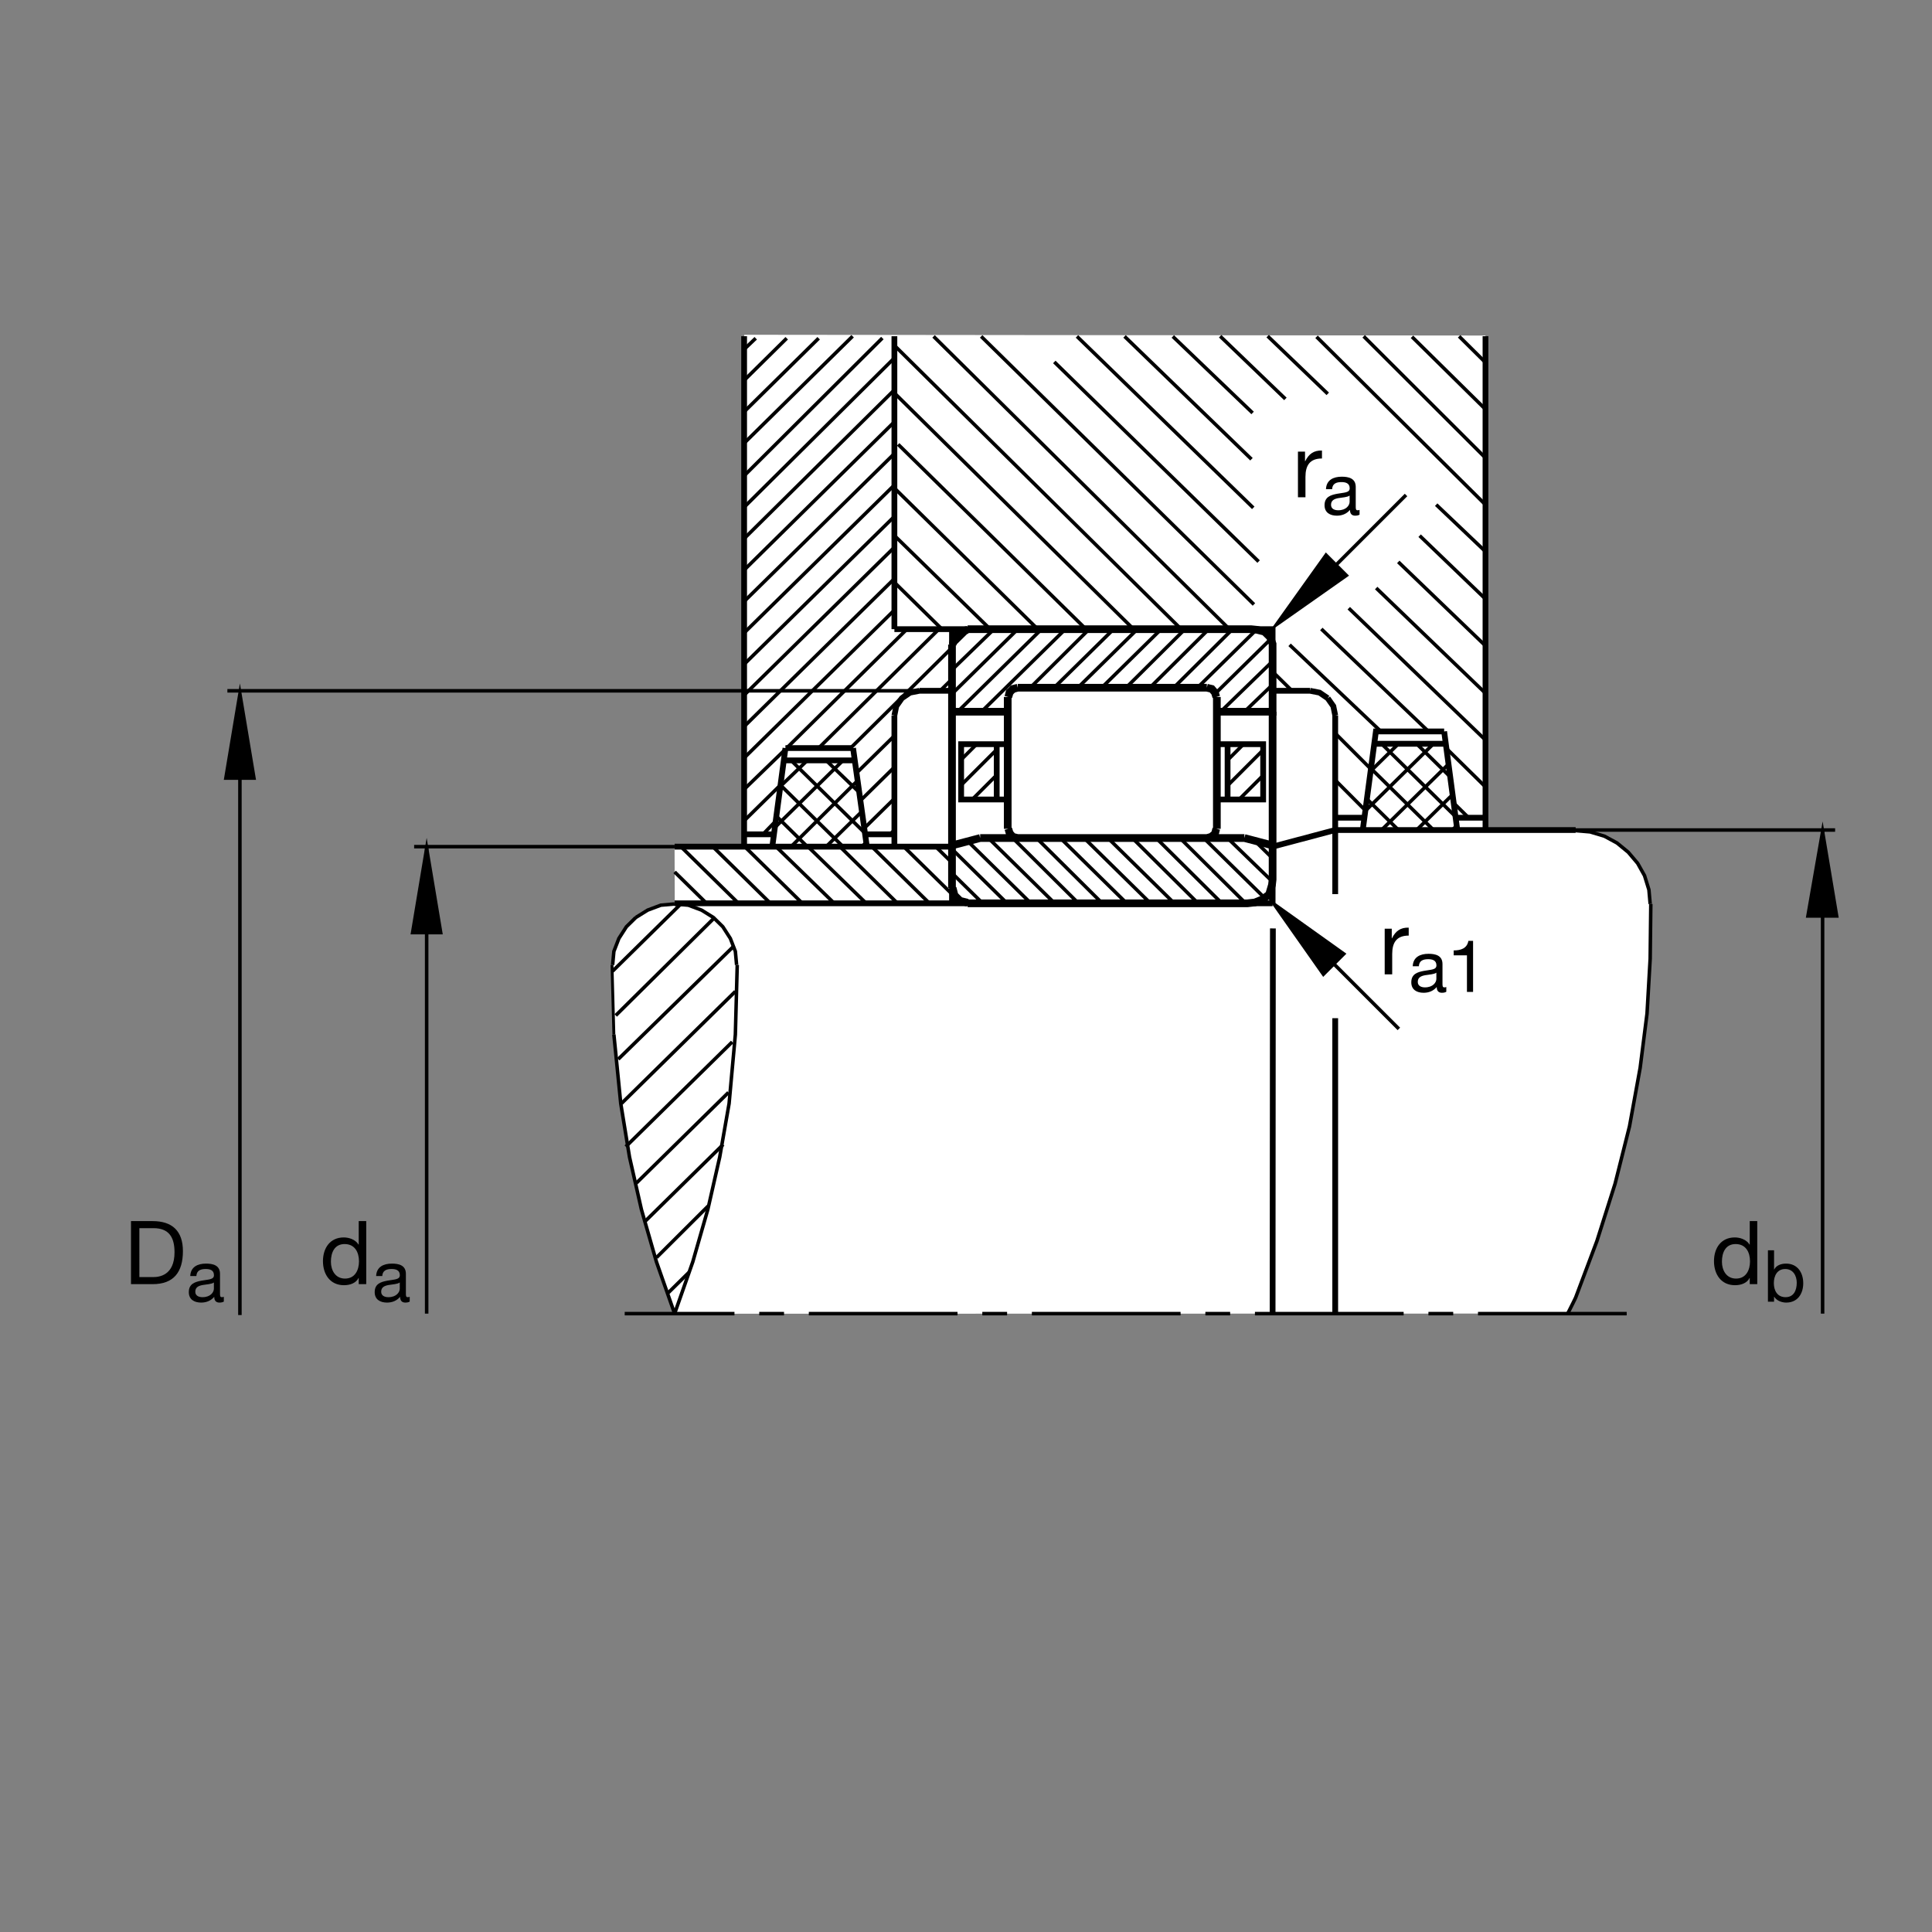 <?xml version="1.0" encoding="utf-8"?>
<!-- Generator: Adobe Illustrator 22.1.0, SVG Export Plug-In . SVG Version: 6.00 Build 0)  -->
<svg version="1.1" id="Ebene_1" xmlns="http://www.w3.org/2000/svg" xmlns:xlink="http://www.w3.org/1999/xlink" x="0px" y="0px"
	 viewBox="0 0 779.527 779.526" style="enable-background:new 0 0 779.527 779.526;" xml:space="preserve">
<rect x="0" y="0" width="779.527" height="779.526" fill="#808080" stroke="none"/>
<style type="text/css">
	.st0{fill:#FFFFFF;}
	.st1{fill:none;}
	.st2{fill:none;stroke:#000000;stroke-width:1.417;stroke-miterlimit:10;}
	.st3{fill:none;stroke:#000000;stroke-width:1.165;stroke-miterlimit:10;}
	.st4{fill:none;stroke:#000000;stroke-width:1.417;stroke-miterlimit:10;stroke-dasharray:60,10,10,10;}
	.st5{fill:none;stroke:#000000;stroke-width:2.329;stroke-miterlimit:10;}
	.st6{fill:none;stroke:#000000;stroke-width:3.107;stroke-miterlimit:10;}
	.st7{stroke:#000000;stroke-width:1.165;stroke-miterlimit:10;}
	.st8{fill:none;stroke:#000000;stroke-width:2.33;stroke-miterlimit:3.864;}
	.st9{fill:none;stroke:#000000;stroke-width:1.417;stroke-miterlimit:3.864;}
</style>
<g>
	<polygon class="st0" points="300.298,135.073 599.36,135.385 599.438,334.934 635.688,334.914 641.529,335.696 647.437,337.52 
		652.456,340.124 657.232,344.052 660.786,348.308 663.462,353.159 665.161,358.96 665.991,365.302 665.884,376.655 
		665.708,389.773 664.604,408.242 661.743,430.835 657.397,454.682 651.665,477.754 643.501,503.203 635.796,523.51 
		632.642,529.995 272.014,530.073 265.127,509.77 258.508,486.177 253.757,466.934 252.048,455.923 250.247,441.728 
		248.342,423.315 247.422,410.102 247.275,397.47 247.141,389.558 247.939,383.154 250.998,376.767 254.919,371.689 
		261.069,367.417 266.733,365.41 272.253,364.436 272.173,341.789 300.298,341.467 300.298,135.073 	"/>
	<polygon class="st1" points="0,0 779.527,0 779.527,779.526 0,779.526 0,0 	"/>
	<polyline class="st2" points="272.195,530.024 264.868,509.145 258.803,488.017 254.004,466.889 250.467,445.263 247.688,417.422 	
		"/>
	<line class="st3" x1="247.688" y1="417.422" x2="246.931" y2="389.333"/>
	<path class="st2" d="M272.195,364.727l5.559,0.498l5.305,1.988l4.8,2.983l3.789,3.728l3.032,4.721l2.022,5.222l0.505,5.466
		 M665.815,364.727l-0.508-5.717l-1.768-5.718l-2.783-4.97l-3.789-4.475l-4.551-3.728l-5.049-2.734l-5.81-1.738l-5.81-0.498"/>
	<path class="st3" d="M406.597,286.177l-1.006,0.996 M511.704,287.173l1.768-1.492"/>
	<path class="st2" d="M666.069,364.727l-0.254,22.121l-1.27,22.121l-2.773,21.875l-4.297,23.613l-5.81,23.12l-7.324,23.115
		l-8.594,22.871c0,0-1.845,3.838-3.105,6.245"/>
	<line class="st4" x1="656.343" y1="530.024" x2="252.058" y2="530.024"/>
	<path class="st2" d="M272.195,530.024l7.327-20.879l6.064-21.128l4.799-21.128l3.789-21.626l2.527-27.841l0.757-28.089
		 M272.195,364.727l-5.56,0.498l-5.305,1.988l-4.8,2.983 M256.53,370.195l-3.789,3.728l-3.032,4.721l-2.021,5.222l-0.505,5.466"/>
	<path class="st5" d="M538.735,288.664l-0.762-3.73l-2.276-3.23 M535.698,281.704l-3.281-2.238l-3.789-0.745 M316.155,306.809
		h28.801 M554.654,300.097h28.544 M300.239,341.609V135.656 M384.116,253.864v24.856 M384.116,278.72h-13.137 M538.735,334.897
		h97.012 M599.37,334.897V135.656 M538.735,288.664v72.097 M360.872,341.609v-52.944 M360.872,288.664l0.759-3.73l2.273-3.23
		l3.284-2.238l3.792-0.745 M360.872,336.638h-11.873 M384.116,341.609H272.195 M513.472,278.72h15.156 M599.37,329.927h-12.129
		 M587.993,334.897h-38.144 M549.849,334.897l5.303-39.77h27.539 M582.69,295.127l5.302,39.77 M550.61,329.927h-11.875
		 M344.197,301.836l5.559,39.773 M384.116,341.609v22.866 M344.197,301.836h-27.285 M316.912,301.836l-5.305,39.773
		 M312.112,336.638h-11.873 M513.472,341.609l25.264-6.712 M360.872,135.656v118.208 M311.607,341.609h38.149"/>
	<path class="st6" d="M513.472,287.173v53.94 M490.982,287.173v-5.967 M486.938,277.478h-76.299 M406.597,281.206v5.967
		 M406.597,287.173h-22.481 M384.116,287.173v53.94 M384.116,341.113l11.367-2.983 M410.639,338.13h76.299 M502.094,338.13
		l11.377,2.983 M384.116,358.262v-17.148 M395.483,338.13h106.611 M490.982,334.4v-53.194 M486.938,277.478h-76.299
		 M406.597,281.206V334.4 M384.367,358.262l0.759,2.983l2.273,2.239l3.032,0.745 M490.727,334.4l-0.498,1.989l-1.523,1.243
		l-1.768,0.498 M486.938,277.478l2.022,0.498l1.27,1.49l0.498,1.741 M410.639,338.13l-2.022-0.498l-1.259-1.492l-0.508-1.74
		 M384.116,287.173v-27.095 M384.367,260.078l0.759-2.984l2.273-2.236l3.032-0.747 M410.639,277.478l-2.022,0.498l-1.259,1.49
		l-0.508,1.741 M490.727,281.206l-0.498-1.741l-1.27-1.49l-2.022-0.498 M410.639,277.478l-1.768,0.498l-1.513,1.243l-0.508,1.987"/>
	<path class="st5" d="M538.735,410.815v119.209 M272.195,364.475h241.277v0.257l0.059-22.739 M513.472,278.72v-24.856h-152.6"/>
	<path class="st6" d="M513.472,341.113v13.752l-0.254,2.166l-1.143,3.85l-2.52,1.926l-3.252,1.324l-3.008,0.344H390.432
		 M490.982,287.173h22.49v-24.895l-0.01-2.469l-1.006-2.715l-2.276-2.236l-3.027-0.747l-2.412-0.247H390.432"/>
	<line class="st5" x1="513.589" y1="374.599" x2="513.472" y2="530.024"/>
	<line class="st2" x1="740.435" y1="334.897" x2="635.405" y2="334.897"/>
	<polygon class="st7" points="729.322,369.697 741.197,369.697 735.385,334.897 729.322,369.697 	"/>
	<path class="st2" d="M735.385,334.897v195.127 M272.195,341.609H167.094 M172.148,341.609v188.415"/>
	<polygon class="st7" points="172.148,341.609 166.338,376.408 177.959,376.408 172.148,341.609 172.148,341.609 	"/>
	<polygon class="st7" points="533.96,393.262 542.358,384.868 513.638,364.37 533.96,393.262 	"/>
	<line class="st2" x1="533.139" y1="383.865" x2="564.419" y2="415.146"/>
	<polygon class="st7" points="543.413,232.187 535.024,223.791 514.517,252.507 543.413,232.187 	"/>
	<path class="st2" d="M534.018,233.012l33.291-33.291 M374.082,278.73H91.748 M96.799,294.443V530.6"/>
	<polygon class="st7" points="96.799,279.28 90.988,314.082 102.612,314.082 96.799,279.28 96.799,279.28 	"/>
	<g>
		<path d="M52.852,492.691h8.729c7.838,0,12.221,3.919,12.221,12.114c0,8.515-3.741,13.325-12.221,13.325h-8.729V492.691z
			 M56.237,515.28h5.63c2.316,0,8.551-0.641,8.551-10.012c0-6.057-2.245-9.727-8.48-9.727h-5.701V515.28z"/>
	</g>
	<g>
		<path d="M90.308,525.161c-0.436,0.262-0.988,0.407-1.773,0.407c-1.279,0-2.093-0.698-2.093-2.325
			c-1.366,1.599-3.197,2.325-5.29,2.325c-2.732,0-4.971-1.221-4.971-4.215c0-3.401,2.529-4.128,5.087-4.622
			c2.732-0.523,5.058-0.349,5.058-2.209c0-2.151-1.773-2.5-3.343-2.5c-2.093,0-3.634,0.64-3.75,2.849h-2.471
			c0.145-3.721,3.023-5.029,6.366-5.029c2.703,0,5.639,0.61,5.639,4.128v7.732c0,1.163,0,1.686,0.785,1.686
			c0.203,0,0.436-0.029,0.756-0.146V525.161z M86.297,517.459c-0.959,0.698-2.82,0.727-4.476,1.017
			c-1.628,0.291-3.023,0.872-3.023,2.703c0,1.628,1.395,2.209,2.907,2.209c3.256,0,4.593-2.035,4.593-3.401V517.459z"/>
	</g>
	<g>
		<path d="M147.767,518.13h-3.029v-2.494h-0.071c-0.998,2.031-3.349,2.922-5.879,2.922c-5.665,0-8.48-4.489-8.48-9.691
			c0-5.202,2.779-9.584,8.409-9.584c1.888,0,4.596,0.713,5.95,2.886h0.071v-9.477h3.029V518.13z M139.216,515.885
			c4.062,0,5.629-3.491,5.629-6.948c0-3.634-1.639-6.983-5.807-6.983c-4.133,0-5.523,3.527-5.523,7.126
			C133.515,512.536,135.297,515.885,139.216,515.885z"/>
	</g>
	<g>
		<path d="M165.308,525.161c-0.436,0.262-0.988,0.407-1.773,0.407c-1.279,0-2.093-0.698-2.093-2.325
			c-1.366,1.599-3.198,2.325-5.291,2.325c-2.732,0-4.97-1.221-4.97-4.215c0-3.401,2.529-4.128,5.087-4.622
			c2.733-0.523,5.058-0.349,5.058-2.209c0-2.151-1.773-2.5-3.343-2.5c-2.093,0-3.633,0.64-3.75,2.849h-2.471
			c0.146-3.721,3.023-5.029,6.366-5.029c2.703,0,5.639,0.61,5.639,4.128v7.732c0,1.163,0,1.686,0.785,1.686
			c0.203,0,0.436-0.029,0.756-0.146V525.161z M161.297,517.459c-0.959,0.698-2.82,0.727-4.476,1.017
			c-1.628,0.291-3.023,0.872-3.023,2.703c0,1.628,1.395,2.209,2.907,2.209c3.256,0,4.593-2.035,4.593-3.401V517.459z"/>
	</g>
	<g>
		<path d="M709.02,518.13h-3.029v-2.494h-0.071c-0.998,2.031-3.349,2.922-5.879,2.922c-5.665,0-8.48-4.489-8.48-9.691
			c0-5.202,2.779-9.584,8.408-9.584c1.888,0,4.596,0.713,5.95,2.886h0.071v-9.477h3.029V518.13z M700.469,515.885
			c4.062,0,5.629-3.491,5.629-6.948c0-3.634-1.639-6.983-5.808-6.983c-4.133,0-5.522,3.527-5.522,7.126
			C694.768,512.536,696.549,515.885,700.469,515.885z"/>
	</g>
	<g>
		<path d="M713.33,504.465h2.471v7.761h0.058c0.814-1.657,2.732-2.384,4.796-2.384c4.622,0,6.918,3.663,6.918,7.907
			c0,4.244-2.268,7.819-6.86,7.819c-1.541,0-3.75-0.581-4.854-2.354H715.8v2.006h-2.471V504.465z M720.306,512.023
			c-3.314,0-4.593,2.849-4.593,5.668c0,2.965,1.337,5.697,4.738,5.697c3.372,0,4.505-2.878,4.505-5.814
			C724.957,514.755,723.503,512.023,720.306,512.023z"/>
	</g>
	<g>
		<path d="M558.702,374.715h2.85v3.884h0.071c1.461-2.957,3.491-4.418,6.769-4.311v3.207c-4.881,0-6.663,2.779-6.663,7.447v8.195
			h-3.029V374.715z"/>
	</g>
	<g>
		<path d="M583.557,400.161c-0.436,0.262-0.988,0.407-1.773,0.407c-1.279,0-2.093-0.698-2.093-2.325
			c-1.366,1.599-3.197,2.325-5.29,2.325c-2.732,0-4.971-1.221-4.971-4.215c0-3.401,2.529-4.128,5.087-4.622
			c2.732-0.523,5.058-0.349,5.058-2.209c0-2.151-1.773-2.5-3.343-2.5c-2.093,0-3.634,0.639-3.75,2.849h-2.471
			c0.145-3.721,3.023-5.029,6.366-5.029c2.703,0,5.639,0.61,5.639,4.128v7.732c0,1.163,0,1.686,0.785,1.686
			c0.203,0,0.436-0.029,0.756-0.145V400.161z M579.546,392.458c-0.959,0.698-2.82,0.727-4.476,1.017
			c-1.628,0.291-3.023,0.872-3.023,2.703c0,1.628,1.395,2.209,2.907,2.209c3.256,0,4.593-2.035,4.593-3.401V392.458z"/>
		<path d="M594.359,400.22h-2.471v-14.766h-5.349v-1.977c2.82,0,5.378-0.756,5.93-3.866h1.89V400.22z"/>
	</g>
	<g>
		<path d="M523.702,182.212h2.85v3.884h0.071c1.461-2.957,3.491-4.418,6.769-4.311v3.207c-4.881,0-6.663,2.779-6.663,7.447v8.195
			h-3.029V182.212z"/>
	</g>
	<g>
		<path d="M548.557,207.659c-0.436,0.262-0.988,0.407-1.773,0.407c-1.279,0-2.093-0.698-2.093-2.325
			c-1.366,1.599-3.198,2.325-5.291,2.325c-2.732,0-4.97-1.221-4.97-4.215c0-3.401,2.529-4.127,5.087-4.622
			c2.733-0.523,5.058-0.349,5.058-2.209c0-2.151-1.773-2.5-3.343-2.5c-2.093,0-3.633,0.64-3.75,2.849h-2.471
			c0.146-3.721,3.023-5.029,6.366-5.029c2.703,0,5.639,0.611,5.639,4.128v7.732c0,1.163,0,1.686,0.785,1.686
			c0.203,0,0.436-0.029,0.756-0.146V207.659z M544.546,199.956c-0.959,0.698-2.82,0.727-4.476,1.017
			c-1.628,0.291-3.023,0.872-3.023,2.703c0,1.628,1.395,2.209,2.907,2.209c3.256,0,4.593-2.035,4.593-3.401V199.956z"/>
	</g>
	<path class="st2" d="M360.872,220.803l-60.633,59.658 M300.239,268.03l60.633-59.656 M360.872,195.696l-60.633,59.658
		 M300.239,242.678l60.633-59.658 M360.349,170.72L300.239,230 M300.239,217.324l60.11-59.489 M360.349,144.951l-60.11,59.695
		 M300.239,191.968l55.779-55.572 M360.872,233.481l-60.633,59.656 M300.239,305.815l60.633-59.658 M365.925,253.864l-48.508,47.972
		 M316.912,302.334l-16.673,16.157 M300.239,331.169l14.651-14.419 M287.607,341.609l23.242,22.866 M297.964,364.475l-23.242-22.866
		 M272.195,351.802l12.885,12.673 M300.49,341.609l23.243,22.866 M336.618,364.475l-23.496-22.866 M326.008,341.609l23.496,22.866
		 M362.136,364.475l-23.242-22.866 M348.745,334.15l12.127-11.929 M364.66,341.609l19.456,19.141 M375.02,364.475l-23.242-22.866
		 M347.229,322.966l13.643-13.426 M360.872,296.867l-15.159,14.913 M343.188,301.836l40.928-40.518 M378.811,253.864l-48.509,47.972
		 M377.547,341.609l6.569,6.463 M379.314,278.72l4.802-4.721 M496.04,253.864L376.682,135.73 M520.327,260.171l36.846,34.956
		 M507.827,226.582l-82.432-80.54 M434.536,135.73l71.133,69.175 M504.947,185.29l-51.211-49.561 M564.175,226.718l35.195,33.857
		 M599.37,241.684l-26.572-25.551 M579.477,203.618l19.893,18.926 M599.37,203.652l-68.164-67.759 M550.219,135.703l49.151,49.057
		 M476.587,253.864L360.832,139.333 M360.832,158.535l96.546,95.329 M438.178,253.864l-75.791-74.572 M360.872,196.941
		l57.854,56.923 M399.527,253.864l-38.655-37.785 M360.872,234.973l19.201,18.891 M274.973,364.475l-27.79,27.347 M248.445,409.717
		l39.919-39.521 M296.197,381.628l-46.741,45.74 M250.72,445.263l45.982-45.239 M295.437,420.405l-42.949,42.255 M256.784,477.329
		l37.139-36.538 M291.782,461.797l-31.328,30.82 M264.905,507.378l20.803-20.742 M278.003,513.354l-8.335,8.218 M418.227,338.13
		l26.523,26.345 M435.152,364.475l-26.524-26.345 M398.774,338.13l26.777,26.345 M415.952,364.475l-25.515-25.103 M384.118,342.602
		l22.234,21.873 M396.499,364.475l-12.38-12.178 M427.827,338.13l26.777,26.345 M464.204,364.475l-26.777-26.345 M447.027,338.13
		l26.777,26.345 M483.403,364.475L456.88,338.13 M466.479,338.13l26.533,26.345 M502.612,364.475l-26.534-26.345 M485.678,338.13
		l25.264,24.856 M513.472,355.779l-18.193-17.649 M506.147,339.124l7.324,7.207 M386.389,287.173l33.85-33.309 M410.639,253.864
		l-26.523,26.099 M384.116,270.268l16.924-16.404 M391.189,253.864l-7.073,6.959 M395.991,287.173l33.857-33.309 M439.448,253.864
		l-23.75,23.614 M425.298,277.478l24.004-23.614 M458.902,253.864l-24.004,23.614 M444.497,277.478l24.004-23.614 M478.1,253.864
		l-23.75,23.614 M463.95,277.478l23.75-23.614 M497.3,253.864l-23.75,23.614 M483.149,277.478l24.004-23.614 M512.964,257.593
		l-22.491,22.122 M492.495,287.173l20.977-20.384 M513.472,276.233l-11.377,10.94 M553.13,310.288l-14.395-14.417 M521.303,278.72
		l-7.832-7.705 M583.706,302.085l15.664,15.412 M592.544,329.927l-6.065-5.967 M550.864,326.943l-12.129-12.18 M312.868,331.418
		l-5.051,5.22 M313.122,329.18l12.632,12.429 M314.89,316.75l25.266,24.858 M319.187,306.809l29.812,29.331 M333.332,306.809
		l13.391,12.925 M314.638,317.497l11.116-10.688 M312.617,333.904l27.539-27.095 M319.187,341.609l26.78-26.597 M333.332,341.609
		l14.402-14.17 M347.734,341.609l1.77-1.741 M360.872,334.897l-1.768,1.741 M551.616,322.469l12.637,12.429 M553.13,310.039
		l25.263,24.858 M557.427,300.097l29.814,29.331 M571.577,300.097l13.389,13.174 M553.13,311.035l11.123-10.938 M550.864,327.192
		l27.529-27.095 M557.427,334.897l27.031-26.596 M571.577,334.897l14.395-14.167 M585.972,334.897l1.777-1.741 M599.37,279.715
		l-44.102-42.449 M544.204,245.398l55.166,53.208 M576.372,295.127l-43.242-41.345 M473.208,135.752l32.198,30.862 M518.638,160.957
		l-26.318-25.301 M511.479,135.613l24.248,23.291 M395.884,135.73l110.058,108.161 M300.239,178.818l43.785-43.162 M330.318,136.479
		l-30.079,29.663 M300.239,153.467l17.193-16.988 M300.188,141.001l4.732-4.521 M599.214,164.995l-29.502-29.102 M588.725,135.703
		l10.489,10.4"/>
	<path class="st8" d="M402.154,322.578h-14.349v-22.312h14.349V322.578L402.154,322.578z M401.841,322.578h4.384 M402.065,300.266
		h4.16 M495.307,322.578h14.355v-22.312h-14.355V322.578L495.307,322.578z M495.62,322.578h-4.385 M495.395,300.266h-4.16"/>
	<path class="st9" d="M387.839,316.748l14.372-14.372 M387.859,306.472l6.201-6.201 M500.053,322.464l9.834-9.832 M495.357,316.909
		l14.531-14.534 M495.376,306.633l6.523-6.526 M392.38,322.464l9.831-9.832"/>
</g>
<g>
</g>
<g>
</g>
<g>
</g>
<g>
</g>
<g>
</g>
<g>
</g>
<g>
</g>
<g>
</g>
<g>
</g>
<g>
</g>
<g>
</g>
<g>
</g>
</svg>

